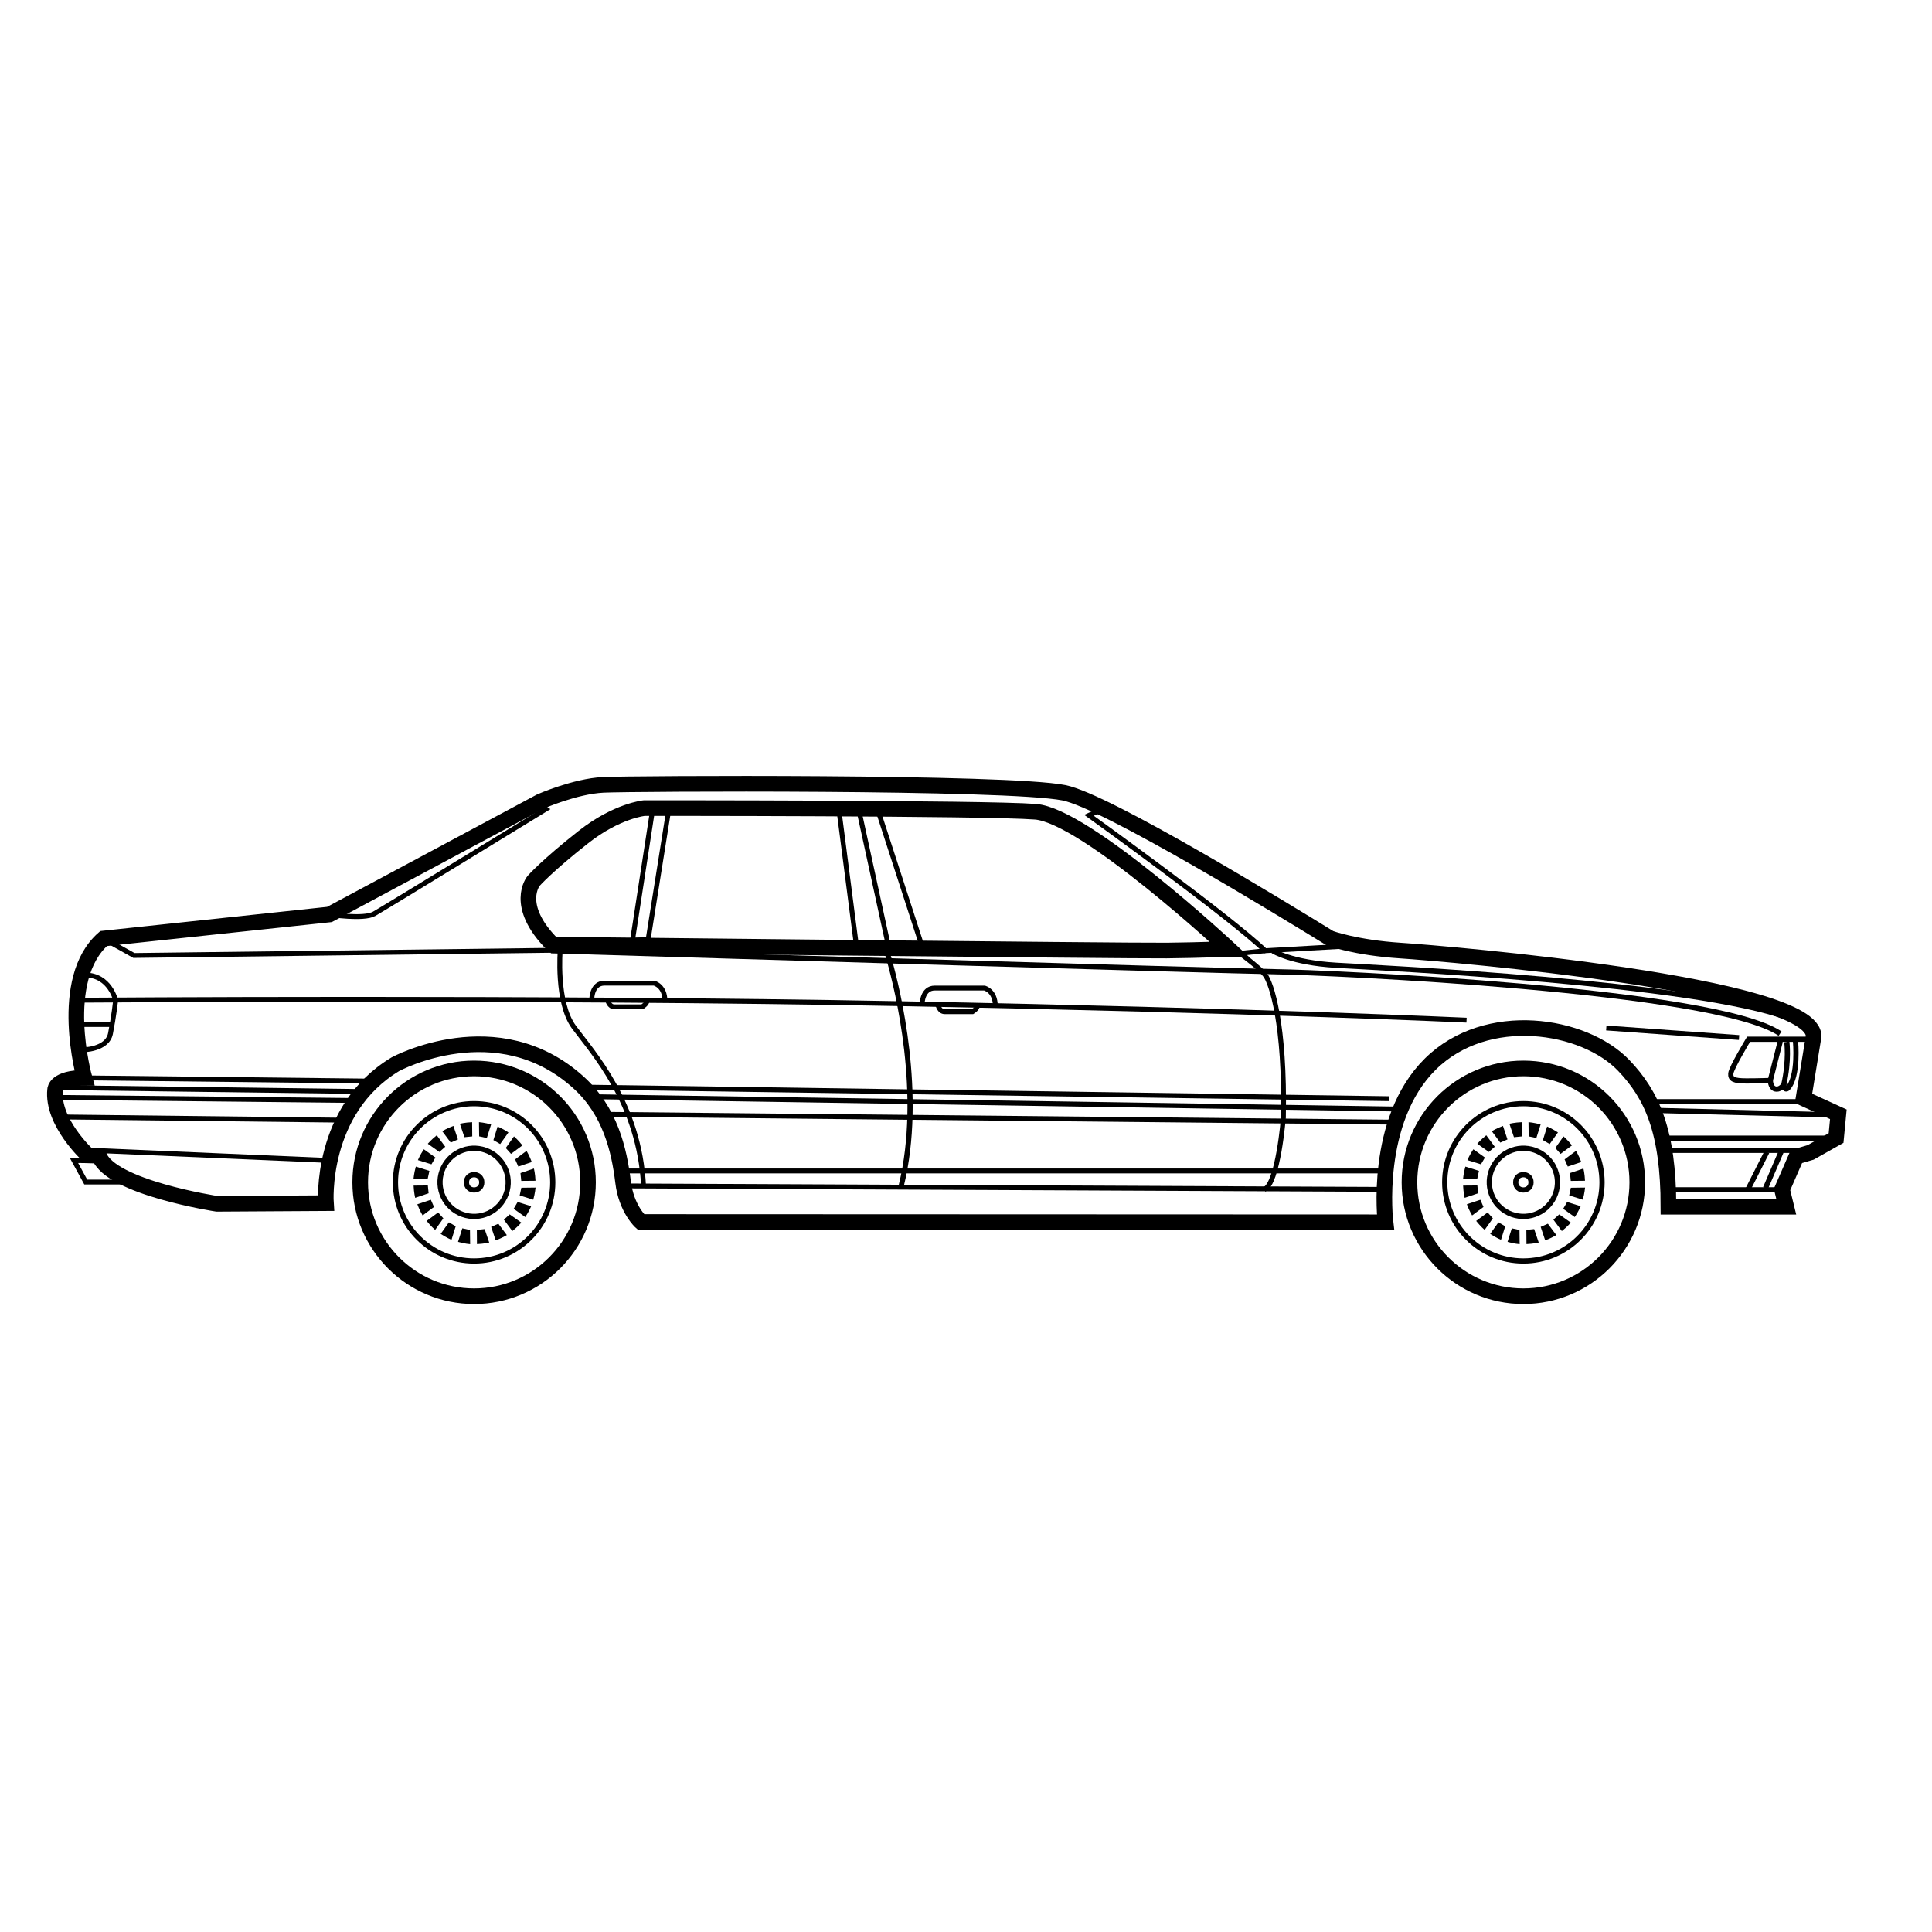 <?xml version="1.0" encoding="UTF-8"?>
<!-- Uploaded to: SVG Repo, www.svgrepo.com, Generator: SVG Repo Mixer Tools -->
<svg width="800px" height="800px" version="1.1" viewBox="144 144 512 512" xmlns="http://www.w3.org/2000/svg">
 <defs>
  <clipPath id="f">
   <path d="m148.09 293h503.81v234h-503.81z"/>
  </clipPath>
  <clipPath id="e">
   <path d="m148.09 390h402.91v43h-402.91z"/>
  </clipPath>
  <clipPath id="d">
   <path d="m148.09 384h44.906v57h-44.906z"/>
  </clipPath>
  <clipPath id="c">
   <path d="m148.09 411h113.91v43h-113.91z"/>
  </clipPath>
  <clipPath id="b">
   <path d="m148.09 421h104.91v39h-104.91z"/>
  </clipPath>
  <clipPath id="a">
   <path d="m148.09 433h46.906v43h-46.906z"/>
  </clipPath>
 </defs>
 <g clip-path="url(#f)">
  <path transform="matrix(.69 0 0 .69 148.09 306.48)" d="m686.75 186.37 3.877-23.749c0.877-19.872-141.25-31.877-158.63-32.998-17.376-1.126-27.123-4.749-27.123-4.749-17.252-10.624-85.874-52.655-102.21-55.876-22-4.336-166-3.566-176.92-3.028-10.862 0.538-24.123 6.402-24.123 6.402l-81 43.373-86.751 9.248c-17.999 15.752-7.375 53.498-7.375 53.498-11.128 0-11.252 4.5-11.252 4.5-1.375 12.497 12.627 25.278 12.627 25.278l4.251 0.125c4.375 12.248 45.252 18.474 45.252 18.474l41.873-0.249s-2.553-35.749 26.698-53.374c0 0 39.184-21.231 70.359 7.052 12.124 10.997 15.593 25.917 17.071 38.194 1.251 10.375 6.877 15.367 6.877 15.367l285.95 0.108s-4.771-39.009 17.223-60.76c21.621-21.378 59.022-15.412 74.271 0.515 10.828 11.309 17.178 25.278 17.178 54.274h45.252l-1.624-6.622 5.502-12.627 5.502-1.624 9.752-5.502 0.877-9.124zm-244.58-56.77c-14.331 0.164-235.8-2.275-235.8-2.275-15.169-15.169-7.335-24.496-7.335-24.496s5.134-5.83 19.136-16.833c12.882-10.12 23.331-11.099 23.331-11.099s130.93-0.102 150.27 1.398 74.304 52.666 74.304 52.666c-0.006 0-9.571 0.475-23.902 0.64z" fill="none" stroke="#000000" stroke-miterlimit="10" stroke-width="6"/>
 </g>
 <g clip-path="url(#e)">
  <path transform="matrix(.69 0 0 .69 148.09 306.48)" d="m25 148.67s177-1.336 315.34 1.336c138.34 2.666 217 6.333 217 6.333" fill="none" stroke="#000000" stroke-miterlimit="10" stroke-width="1.868"/>
 </g>
 <path transform="matrix(.69 0 0 .69 148.09 306.48)" d="m611 159.34 50.997 3.662" fill="none" stroke="#000000" stroke-miterlimit="10" stroke-width="1.868"/>
 <path transform="matrix(.69 0 0 .69 148.09 306.48)" d="m348.25 149.92s0.085-5.915 4.834-5.915h19.086s4.166 1.002 4.166 6.832" fill="none" stroke="#000000" stroke-miterlimit="10" stroke-width="1.868"/>
 <path transform="matrix(.69 0 0 .69 148.09 306.48)" d="m354.33 150.5s0.498 2.581 2.581 2.581h10.669s1.919-1.166 1.834-2.253" fill="none" stroke="#000000" stroke-miterlimit="10" stroke-width="1.868"/>
 <path transform="matrix(.69 0 0 .69 148.09 306.48)" d="m221.37 148.04s0.085-5.915 4.834-5.915h19.086s4.166 1.002 4.166 6.832" fill="none" stroke="#000000" stroke-miterlimit="10" stroke-width="1.868"/>
 <path transform="matrix(.69 0 0 .69 148.09 306.48)" d="m227.46 148.63s0.498 2.581 2.581 2.581h10.669s1.919-1.166 1.834-2.253" fill="none" stroke="#000000" stroke-miterlimit="10" stroke-width="1.868"/>
 <path transform="matrix(.69 0 0 .69 148.09 306.48)" d="m316.33 75.999 6.668 51.67 12.333 0.334-11.331-52.004 7.664 1.002 16.335 50.334" fill="none" stroke="#000000" stroke-miterlimit="10" stroke-width="1.868"/>
 <path transform="matrix(.69 0 0 .69 148.09 306.48)" d="m251 75.002-7.998 50.334-6 0.328 7.698-50" fill="none" stroke="#000000" stroke-miterlimit="10" stroke-width="1.868"/>
 <path transform="matrix(.69 0 0 .69 148.09 306.48)" d="m234.34 220 291 1.336" fill="none" stroke="#000000" stroke-miterlimit="10" stroke-width="1.868"/>
 <path transform="matrix(.69 0 0 .69 148.09 306.48)" d="m415.56 76.168-3.232 1.5s53.334 38.335 67.665 51.998l29.336-1.664" fill="none" stroke="#000000" stroke-miterlimit="10" stroke-width="1.868"/>
 <path transform="matrix(.69 0 0 .69 148.09 306.48)" d="m479.67 221.34c5.332-2.332 7.33-27.666 7.33-27.666 0.668-35.998-4.664-51.664-7.001-54.664-2.332-3-9.667-8.332-9.667-8.332l9.667-1.002" fill="none" stroke="#000000" stroke-miterlimit="10" stroke-width="1.868"/>
 <path transform="matrix(.69 0 0 .69 148.09 306.48)" d="m696 192.67-66.001-1.67" fill="none" stroke="#000000" stroke-miterlimit="10" stroke-width="2"/>
 <path transform="matrix(.69 0 0 .69 148.09 306.48)" d="m629.34 187.66h56" fill="none" stroke="#000000" stroke-miterlimit="10" stroke-width="2"/>
 <path transform="matrix(.69 0 0 .69 148.09 306.48)" d="m633.67 201.67h62" fill="none" stroke="#000000" stroke-miterlimit="10" stroke-width="2"/>
 <path transform="matrix(.69 0 0 .69 148.09 306.48)" d="m634 206.33h51.664" fill="none" stroke="#000000" stroke-miterlimit="10" stroke-width="2"/>
 <path transform="matrix(.69 0 0 .69 148.09 306.48)" d="m636.33 221.5h42.167" fill="none" stroke="#000000" stroke-miterlimit="10" stroke-width="2"/>
 <path transform="matrix(.69 0 0 .69 148.09 306.48)" d="m672.67 207-7.171 14.167" fill="none" stroke="#000000" stroke-miterlimit="10" stroke-width="2"/>
 <path transform="matrix(.69 0 0 .69 148.09 306.48)" d="m678.16 206.84-6 13.997" fill="none" stroke="#000000" stroke-miterlimit="10" stroke-width="2"/>
 <path transform="matrix(.69 0 0 .69 148.09 306.48)" d="m689.33 163.67h-23.67s-6.668 10.997-6.832 13.165c-0.17 2.168 1.166 2.836 6 2.836s9.164-0.17 9.164-0.17l3.832-14.999" fill="none" stroke="#000000" stroke-miterlimit="10" stroke-width="2"/>
 <path transform="matrix(.69 0 0 .69 148.09 306.48)" d="m683.67 164.33s1.336 13.669-3 18.169c0 0-1.166 1.166-1.5-1.336 0 0-1.166 1.664-2.666 1.664-1.5 0-2.332-1.166-2.502-3.334" fill="none" stroke="#000000" stroke-miterlimit="10" stroke-width="2"/>
 <path transform="matrix(.69 0 0 .69 148.09 306.48)" d="m680.33 164.67s0.996 7.001-1.166 16.499" fill="none" stroke="#000000" stroke-miterlimit="10" stroke-width="2"/>
 <path transform="matrix(.69 0 0 .69 148.09 306.48)" d="m483 129.75s7.001 4.5 24.247 5.502c17.252 0.996 138 6.747 173.75 20.246" fill="none" stroke="#000000" stroke-miterlimit="10" stroke-width="2"/>
 <path transform="matrix(.69 0 0 .69 148.09 306.48)" d="m334.75 130.25s0.351 1.092 0.911 3.09c3.17 11.309 13.086 51.563 4.59 86.411" fill="none" stroke="#000000" stroke-miterlimit="10" stroke-width="2"/>
 <path transform="matrix(.69 0 0 .69 148.09 306.48)" d="m205.67 129.67s260.58 7.833 279.08 8.082 168 6.752 193 23.749" fill="none" stroke="#000000" stroke-miterlimit="10" stroke-width="2"/>
 <path transform="matrix(.69 0 0 .69 148.09 306.48)" d="m206.75 129.5-161.25 1.998-11.626-6.503" fill="none" stroke="#000000" stroke-miterlimit="10" stroke-width="1.868"/>
 <path transform="matrix(.69 0 0 .69 148.09 306.48)" d="m209.25 129.25s-1.749 20.251 5.253 29.749c7.001 9.498 25.249 29.251 26.749 61.253" fill="none" stroke="#000000" stroke-miterlimit="10" stroke-width="1.868"/>
 <g clip-path="url(#d)">
  <path transform="matrix(.69 0 0 .69 148.09 306.48)" d="m25.747 167.75s9.498 0 10.748-6.249c1.251-6.249 1.998-12.752 1.998-12.752 0.006 0.006-2.241-9.746-11.745-9.746" fill="none" stroke="#000000" stroke-miterlimit="10" stroke-width="1.868"/>
 </g>
 <path transform="matrix(.69 0 0 .69 148.09 306.48)" d="m23.5 158h13.25" fill="none" stroke="#000000" stroke-miterlimit="10" stroke-width="1.868"/>
 <g clip-path="url(#c)">
  <path transform="matrix(.69 0 0 .69 148.09 306.48)" d="m26.5 178.5 111.5 1.251-4.251 3.996-116.5-1.5-1.749 3.753 116 1.206" fill="none" stroke="#000000" stroke-miterlimit="10" stroke-width="1.868"/>
 </g>
 <g clip-path="url(#b)">
  <path transform="matrix(.69 0 0 .69 148.09 306.48)" d="m125.5 194.75-109-1.251" fill="none" stroke="#000000" stroke-miterlimit="10" stroke-width="1.868"/>
 </g>
 <path transform="matrix(.69 0 0 .69 148.09 306.48)" d="m33.502 206.5 87.249 3.747" fill="none" stroke="#000000" stroke-miterlimit="10" stroke-width="1.868"/>
 <g clip-path="url(#a)">
  <path transform="matrix(.69 0 0 .69 148.09 306.48)" d="m40.752 218.5h-13.754l-4.5-8.252 4.749 0.051" fill="none" stroke="#000000" stroke-miterlimit="10" stroke-width="1.868"/>
 </g>
 <path transform="matrix(.69 0 0 .69 148.09 306.48)" d="m234.5 214.25h290.5" fill="none" stroke="#000000" stroke-miterlimit="10" stroke-width="1.868"/>
 <path transform="matrix(.69 0 0 .69 148.09 306.48)" d="m528.5 195.5-302-3-3.753-6.747 309.5 4.749" fill="none" stroke="#000000" stroke-miterlimit="10" stroke-width="1.868"/>
 <path transform="matrix(.69 0 0 .69 148.09 306.48)" d="m527.5 186.5-308.3-4.443" fill="none" stroke="#000000" stroke-miterlimit="10" stroke-width="1.868"/>
 <path transform="matrix(.69 0 0 .69 148.09 306.48)" d="m120.63 115.75s13.126 1.998 17.127-0.249c4.002-2.253 66.001-40.248 66.001-40.248l-2.502-1.749" fill="none" stroke="#000000" stroke-miterlimit="10" stroke-width="1.868"/>
 <path transform="matrix(.69 0 0 .69 148.09 306.48)" d="m535.41 218.62c0-24.163 19.584-43.746 43.746-43.746s43.746 19.584 43.746 43.746c0 24.163-19.584 43.746-43.746 43.746-24.157 0-43.746-19.584-43.746-43.746z" fill="none" stroke="#000000" stroke-miterlimit="10" stroke-width="6"/>
 <path transform="matrix(.69 0 0 .69 148.09 306.48)" d="m609.37 218.62c0 16.68-13.527 30.207-30.213 30.207-16.68 0-30.207-13.527-30.207-30.207 0-16.686 13.527-30.213 30.207-30.213 16.686 0 30.213 13.527 30.213 30.213" fill="none" stroke="#000000" stroke-miterlimit="10" stroke-width="2"/>
 <path transform="matrix(.69 0 0 .69 148.09 306.48)" d="m582.1 218.62c0 3.922-5.886 3.922-5.886 0 0-3.928 5.886-3.928 5.886 0" fill="none" stroke="#000000" stroke-miterlimit="10" stroke-width="2"/>
 <path transform="matrix(.69 0 0 .69 148.09 306.48)" d="m567.34 213.01c3.102-6.537 10.896-9.316 17.438-6.215 6.532 3.09 9.316 10.901 6.209 17.433-3.09 6.543-10.901 9.316-17.444 6.209-6.526-3.09-9.311-10.896-6.203-17.427z" fill="none" stroke="#000000" stroke-miterlimit="10" stroke-width="2"/>
 <path d="m542.3 442.38c-1.688 0.617-2.961 1.398-2.961 1.398l2.25 3.019 1.906-0.84z"/>
 <path d="m537.88 444.86c-1.41 1.109-2.383 2.246-2.383 2.246l3.074 2.176 1.555-1.387z"/>
 <path d="m534.45 448.57c-1 1.492-1.574 2.871-1.574 2.871l3.594 1.117 1.051-1.797z"/>
 <path d="m532.34 453.16c-0.492 1.727-0.609 3.215-0.609 3.215l3.766-0.047 0.445-2.031z"/>
 <path d="m531.74 458.19c0.066 1.793 0.414 3.246 0.414 3.246l3.566-1.207-0.207-2.07z"/>
 <path d="m532.73 463.14c0.617 1.684 1.398 2.961 1.398 2.961l3.016-2.25-0.836-1.906z"/>
 <path d="m535.2 467.55c1.109 1.414 2.246 2.383 2.246 2.383l2.176-3.07-1.387-1.555z"/>
 <path d="m538.91 470.99c1.492 1 2.871 1.574 2.871 1.574l1.117-3.594-1.797-1.051z"/>
 <path d="m543.51 473.11c1.727 0.492 3.215 0.609 3.215 0.609l-0.047-3.766-2.031-0.441z"/>
 <path d="m548.53 473.7c1.793-0.066 3.246-0.414 3.246-0.414l-1.207-3.566-2.07 0.211z"/>
 <path d="m553.49 472.71c1.684-0.617 2.957-1.398 2.957-1.398l-2.25-3.019-1.902 0.84z"/>
 <path d="m557.9 470.24c1.41-1.109 2.383-2.242 2.383-2.242l-3.074-2.176-1.551 1.387z"/>
 <path d="m561.33 466.53c1-1.492 1.57-2.871 1.57-2.871l-3.594-1.117-1.047 1.797z"/>
 <path d="m563.45 461.93c0.492-1.727 0.609-3.215 0.609-3.215l-3.766 0.047-0.441 2.035z"/>
 <path d="m564.04 456.91c-0.066-1.797-0.414-3.242-0.414-3.242l-3.566 1.207 0.211 2.07z"/>
 <path d="m563.05 451.95c-0.617-1.684-1.395-2.957-1.395-2.957l-3.019 2.25 0.84 1.906z"/>
 <path d="m560.59 447.54c-1.109-1.41-2.242-2.383-2.242-2.383l-2.176 3.074 1.387 1.555z"/>
 <path d="m556.87 444.11c-1.492-1-2.867-1.57-2.867-1.57l-1.117 3.594 1.797 1.051z"/>
 <path d="m552.28 441.99c-1.727-0.488-3.215-0.609-3.215-0.609l0.047 3.766 2.031 0.441z"/>
 <path d="m547.25 441.39c-1.793 0.07-3.242 0.414-3.242 0.414l1.207 3.566 2.07-0.207z"/>
 <path transform="matrix(.69 0 0 .69 148.09 306.48)" d="m132.42 218.62c0-24.163 19.584-43.746 43.746-43.746s43.746 19.584 43.746 43.746c0 24.163-19.584 43.746-43.746 43.746s-43.746-19.584-43.746-43.746z" fill="none" stroke="#000000" stroke-miterlimit="10" stroke-width="6"/>
 <path transform="matrix(.69 0 0 .69 148.09 306.48)" d="m206.37 218.62c0 16.68-13.522 30.207-30.207 30.207-16.686 0-30.207-13.527-30.207-30.207 0-16.686 13.522-30.213 30.207-30.213 16.686 0 30.207 13.527 30.207 30.213" fill="none" stroke="#000000" stroke-miterlimit="10" stroke-width="2"/>
 <path transform="matrix(.69 0 0 .69 148.09 306.48)" d="m179.11 218.62c0 3.922-5.886 3.922-5.886 0 0-3.928 5.886-3.928 5.886 0" fill="none" stroke="#000000" stroke-miterlimit="10" stroke-width="2"/>
 <path transform="matrix(.69 0 0 .69 148.09 306.48)" d="m164.34 213.01c3.102-6.537 10.896-9.316 17.438-6.215 6.532 3.09 9.316 10.901 6.209 17.433-3.09 6.543-10.901 9.316-17.444 6.209-6.52-3.09-9.311-10.896-6.203-17.427z" fill="none" stroke="#000000" stroke-miterlimit="10" stroke-width="2"/>
 <path d="m264.16 442.38c-1.688 0.617-2.961 1.398-2.961 1.398l2.25 3.019 1.906-0.84z"/>
 <path d="m259.75 444.86c-1.41 1.109-2.383 2.246-2.383 2.246l3.074 2.176 1.555-1.387z"/>
 <path d="m256.32 448.57c-1 1.492-1.574 2.871-1.574 2.871l3.594 1.117 1.051-1.797z"/>
 <path d="m254.2 453.16c-0.488 1.727-0.609 3.215-0.609 3.215l3.766-0.047 0.441-2.031z"/>
 <path d="m253.61 458.19c0.066 1.793 0.414 3.246 0.414 3.246l3.566-1.207-0.207-2.07z"/>
 <path d="m254.6 463.14c0.617 1.684 1.398 2.961 1.398 2.961l3.016-2.25-0.836-1.906z"/>
 <path d="m257.07 467.55c1.109 1.414 2.246 2.383 2.246 2.383l2.176-3.07-1.387-1.555z"/>
 <path d="m260.78 470.99c1.492 1 2.871 1.574 2.871 1.574l1.117-3.594-1.797-1.051z"/>
 <path d="m265.38 473.11c1.727 0.492 3.215 0.609 3.215 0.609l-0.047-3.766-2.031-0.441z"/>
 <path d="m270.4 473.7c1.797-0.066 3.246-0.414 3.246-0.414l-1.207-3.566-2.07 0.211z"/>
 <path d="m275.36 472.71c1.684-0.617 2.957-1.398 2.957-1.398l-2.25-3.019-1.906 0.84z"/>
 <path d="m279.77 470.24c1.41-1.109 2.383-2.242 2.383-2.242l-3.074-2.176-1.551 1.387z"/>
 <path d="m283.2 466.53c1-1.492 1.57-2.871 1.57-2.871l-3.594-1.117-1.047 1.797z"/>
 <path d="m285.32 461.93c0.488-1.727 0.609-3.215 0.609-3.215l-3.766 0.047-0.441 2.035z"/>
 <path d="m285.91 456.91c-0.066-1.797-0.414-3.242-0.414-3.242l-3.566 1.207 0.211 2.07z"/>
 <path d="m284.93 451.95c-0.617-1.684-1.395-2.957-1.395-2.957l-3.019 2.25 0.84 1.906z"/>
 <path d="m282.45 447.54c-1.109-1.41-2.242-2.383-2.242-2.383l-2.176 3.074 1.387 1.555z"/>
 <path d="m278.74 444.11c-1.492-1-2.867-1.57-2.867-1.57l-1.117 3.594 1.797 1.051z"/>
 <path d="m274.15 441.99c-1.727-0.488-3.215-0.609-3.215-0.609l0.047 3.766 2.031 0.441z"/>
 <path d="m269.12 441.39c-1.793 0.07-3.246 0.414-3.246 0.414l1.207 3.566 2.07-0.207z"/>
</svg>